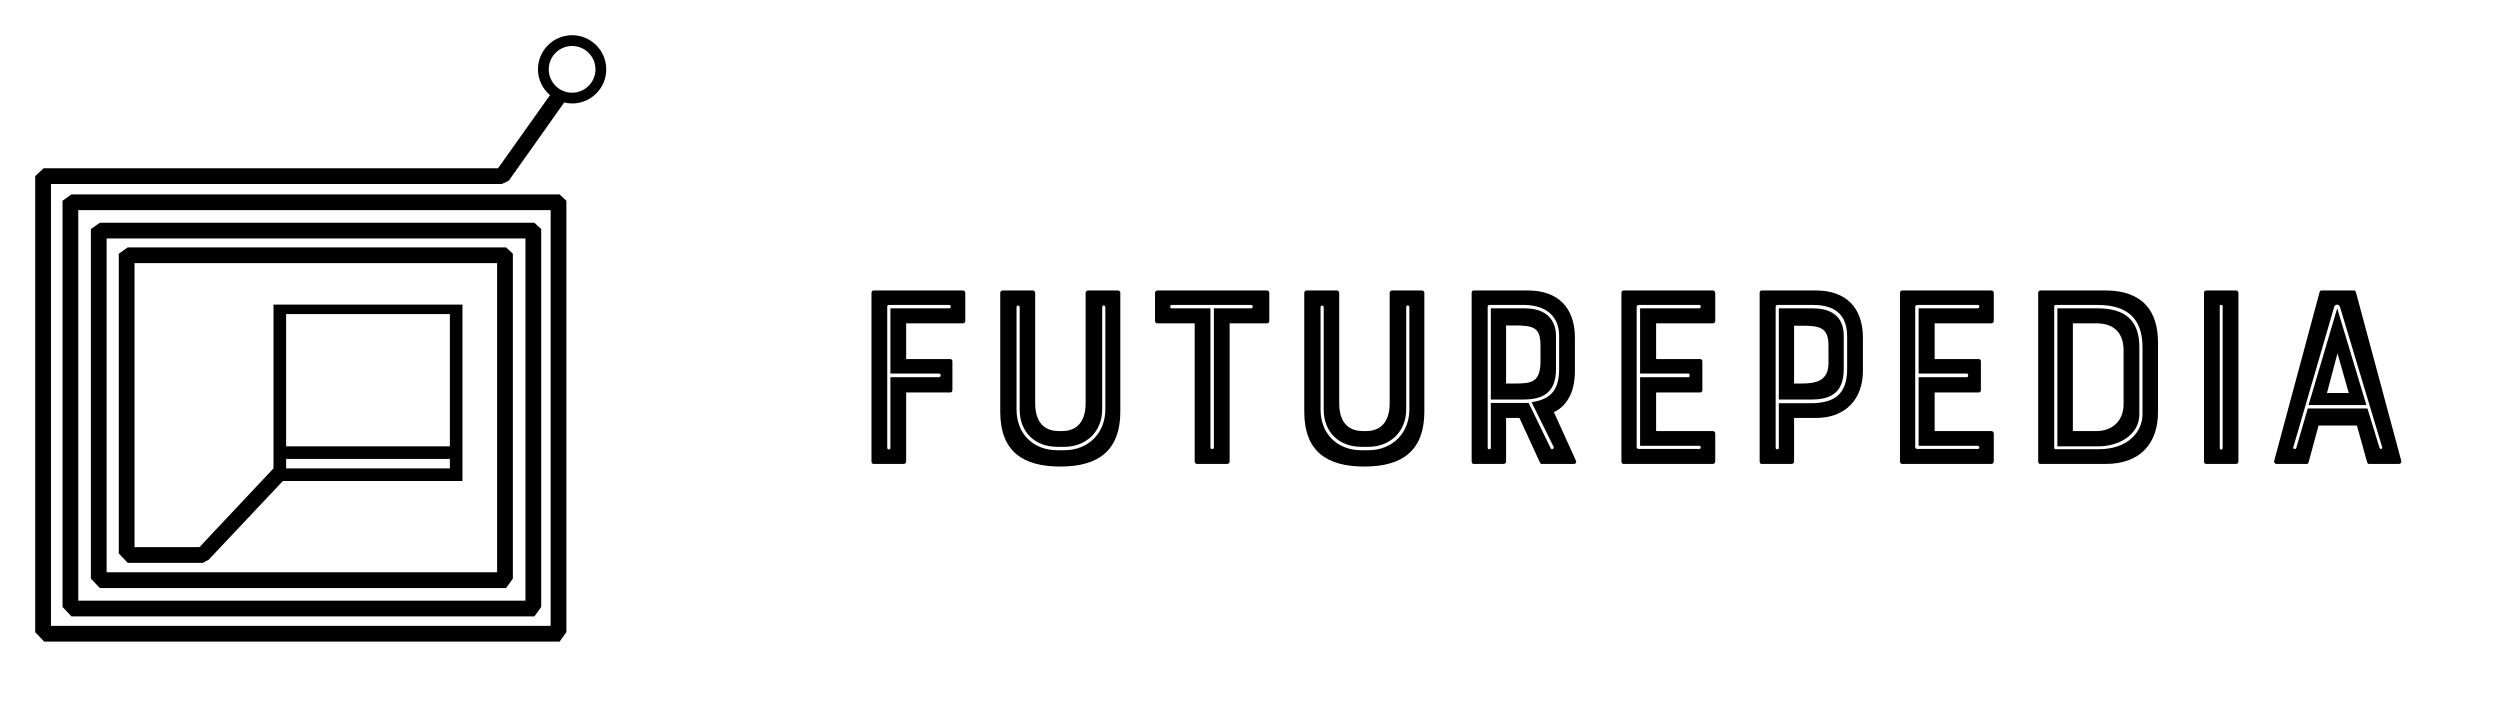 <svg width="284" height="81" viewBox="0 0 284 81" fill="none" xmlns="http://www.w3.org/2000/svg">
<path d="M64.991 4C62.852 4 61.113 5.74 61.113 7.878C61.113 9.054 61.65 10.096 62.48 10.808L56.578 19.113L4.956 19.115L4 20.009V71.814L5.018 72.884H63.571L64.341 71.814V22.803L63.571 22.085H8.12L7.103 22.803V68.952L8.12 70.022H60.709L61.48 68.952V26.023L60.709 25.305H11.34L10.323 26.023V65.731L11.34 66.802H57.49L58.261 65.731V28.823L57.49 28.105H14.51L13.493 28.823V62.87L14.51 63.94H23.045L23.695 63.595L32.137 54.639H32.568H51.329H52.538V53.037V52.133V50.626V35.643V35.557V34.606H51.329H32.567H31.071V35.557V35.643V50.627V52.134V53.038V53.206L22.661 62.151H15.281V29.893H56.472V65.013H12.112V27.092H59.692V68.233H8.892V23.873H62.554V71.095H5.79V20.903L57.01 20.902L57.799 20.525L64.092 11.64C64.382 11.709 64.68 11.756 64.992 11.756C67.131 11.756 68.871 10.016 68.871 7.878C68.871 5.74 67.13 4 64.991 4ZM32.503 35.679H51.106V50.704H32.503V35.679ZM32.567 52.134H51.106V53.208H32.503V52.134H32.567ZM64.991 10.531C63.526 10.531 62.338 9.344 62.338 7.878C62.338 6.413 63.526 5.224 64.991 5.224C66.458 5.224 67.645 6.413 67.645 7.878C67.645 9.343 66.458 10.531 64.991 10.531Z" fill="black"/>
<path d="M100.791 34.791V50.881C100.791 51.09 101.149 51.149 101.149 50.881V42.851H106.642C106.94 42.851 106.94 42.433 106.642 42.433H101.149V35.03H107.836C108.045 35.03 108.104 34.642 107.836 34.642H100.97C100.881 34.642 100.791 34.672 100.791 34.791ZM102.672 52.702H99.239C99.09 52.702 99 52.582 99 52.433V33.269C99 33.119 99.09 33 99.239 33H109.388C109.537 33 109.657 33.119 109.657 33.269V36.463C109.657 36.612 109.537 36.731 109.388 36.731H102.94V40.791H107.955C108.104 40.791 108.194 40.91 108.194 41.06V44.313C108.194 44.463 108.104 44.582 107.955 44.582H102.94V52.433C102.94 52.582 102.821 52.702 102.672 52.702ZM123.328 45.806V33.269C123.328 33.119 123.448 33 123.597 33H127C127.149 33 127.269 33.119 127.269 33.269V46.761C127.269 51.06 124.91 53 120.463 53C116.254 53 113.627 51.328 113.627 46.761V33.269C113.627 33.119 113.746 33 113.896 33H117.328C117.478 33 117.597 33.119 117.597 33.269V45.806C117.597 48.403 119.06 48.97 120.284 48.97H120.642C122.493 48.97 123.328 47.716 123.328 45.806ZM115.478 34.91V46.522C115.478 49.209 117.299 51.149 120.134 51.149H120.881C123.716 51.149 125.567 49.119 125.567 46.522V34.91C125.567 34.642 125.209 34.612 125.209 34.91V46.522C125.209 48.97 123.448 50.761 120.881 50.761H120.134C117.627 50.761 115.836 49.149 115.836 46.522V34.91C115.836 34.642 115.478 34.642 115.478 34.91ZM135.716 36.731H131.478C131.328 36.731 131.209 36.612 131.209 36.463V33.269C131.209 33.119 131.328 33 131.478 33H143.925C144.075 33 144.194 33.119 144.194 33.269V36.463C144.194 36.612 144.075 36.731 143.925 36.731H139.687V52.433C139.687 52.582 139.567 52.702 139.418 52.702H135.985C135.836 52.702 135.716 52.582 135.716 52.433V36.731ZM142.104 34.642H133.09C132.881 34.642 132.881 35.03 133.09 35.03H137.507V50.851C137.507 51.06 137.896 51.06 137.896 50.851V35.03H142.104C142.403 35.03 142.373 34.642 142.104 34.642ZM157.866 45.806V33.269C157.866 33.119 157.985 33 158.134 33H161.537C161.687 33 161.806 33.119 161.806 33.269V46.761C161.806 51.06 159.448 53 155 53C150.791 53 148.164 51.328 148.164 46.761V33.269C148.164 33.119 148.284 33 148.433 33H151.866C152.015 33 152.134 33.119 152.134 33.269V45.806C152.134 48.403 153.597 48.97 154.821 48.97H155.179C157.03 48.97 157.866 47.716 157.866 45.806ZM150.015 34.91V46.522C150.015 49.209 151.836 51.149 154.672 51.149H155.418C158.254 51.149 160.104 49.119 160.104 46.522V34.91C160.104 34.642 159.746 34.612 159.746 34.91V46.522C159.746 48.97 157.985 50.761 155.418 50.761H154.672C152.164 50.761 150.373 49.149 150.373 46.522V34.91C150.373 34.642 150.015 34.642 150.015 34.91ZM178.373 44.91C177.955 45.776 177.358 46.433 176.522 46.821L179.03 52.343C179.119 52.522 179 52.702 178.821 52.702H175.149C175.03 52.702 174.97 52.642 174.94 52.552L172.612 47.478H171.09V52.433C171.09 52.582 170.97 52.702 170.821 52.702H167.388C167.269 52.702 167.179 52.582 167.179 52.433V33.269C167.179 33.119 167.269 33 167.388 33H173.597C176.91 33 178.91 34.881 178.91 38.373V42.134C178.91 43.179 178.731 44.164 178.373 44.91ZM175 41.209V39.269C175 37.179 174.224 36.97 171.955 36.97H171.09V43.567H171.955C173.836 43.567 174.94 43.537 175 41.209ZM169.358 50.881V45.776H173.657L176.164 50.94C176.224 51.09 176.582 51.03 176.493 50.761L173.985 45.687C176.313 45.358 177.119 44.134 177.119 41.925V38.194C177.119 34.91 174.134 34.642 173.209 34.642H169.179C169.119 34.642 169 34.731 169 34.821V50.881C169 51.09 169.358 51.09 169.358 50.881ZM176.761 38.194V41.925C176.761 44.97 174.821 45.388 172.94 45.388H169.358V35.03H173.209C176.433 35.03 176.761 37.209 176.761 38.194ZM184.433 52.702C184.284 52.702 184.194 52.582 184.194 52.433V33.269C184.194 33.119 184.284 33 184.433 33H194.582C194.731 33 194.851 33.119 194.851 33.269V36.463C194.851 36.612 194.731 36.731 194.582 36.731H188.134V40.791H193.149C193.299 40.791 193.388 40.91 193.388 41.06V44.313C193.388 44.463 193.299 44.582 193.149 44.582H188.134V48.97H194.582C194.731 48.97 194.851 49.09 194.851 49.239V52.433C194.851 52.582 194.731 52.702 194.582 52.702H184.433ZM185.925 34.881V50.761C185.925 50.94 186.045 51 186.164 51H193.03C193.298 51 193.239 50.642 193.03 50.642H186.313V42.851H191.806C191.985 42.851 191.985 42.433 191.806 42.433H186.313V35.03H193.03C193.239 35.03 193.298 34.642 193.03 34.642H186.164C186.045 34.642 185.925 34.731 185.925 34.881ZM206.313 33C209.627 33 211.627 34.881 211.627 38.373V42.134C211.627 45.328 209.657 47.478 206.313 47.478H203.806V52.433C203.806 52.582 203.687 52.702 203.537 52.702H200.104C199.985 52.702 199.896 52.582 199.896 52.433V33.269C199.896 33.119 199.985 33 200.104 33H206.313ZM207.716 41.239V39.269C207.716 37.209 206.761 37 204.672 37H203.806V43.567H204.672C206.313 43.567 207.716 43.269 207.716 41.239ZM209.836 41.925V38.194C209.836 34.91 207.299 34.642 205.925 34.642H201.896C201.836 34.642 201.716 34.731 201.716 34.821V50.881C201.716 51.09 202.075 51.09 202.075 50.881V45.806H205.657C208.284 45.806 209.836 44.881 209.836 41.925ZM202.075 35.03H205.925C209.239 35.03 209.448 37.209 209.448 38.194V41.925C209.448 44.97 207.537 45.388 205.657 45.388H202.075V35.03ZM216.075 52.702C215.925 52.702 215.836 52.582 215.836 52.433V33.269C215.836 33.119 215.925 33 216.075 33H226.224C226.373 33 226.493 33.119 226.493 33.269V36.463C226.493 36.612 226.373 36.731 226.224 36.731H219.776V40.791H224.791C224.94 40.791 225.03 40.91 225.03 41.06V44.313C225.03 44.463 224.94 44.582 224.791 44.582H219.776V48.97H226.224C226.373 48.97 226.493 49.09 226.493 49.239V52.433C226.493 52.582 226.373 52.702 226.224 52.702H216.075ZM217.567 34.881V50.761C217.567 50.94 217.687 51 217.806 51H224.672C224.94 51 224.881 50.642 224.672 50.642H217.955V42.851H223.448C223.627 42.851 223.627 42.433 223.448 42.433H217.955V35.03H224.672C224.881 35.03 224.94 34.642 224.672 34.642H217.806C217.687 34.642 217.567 34.731 217.567 34.881ZM239.239 33C241.269 33 242.791 33.567 243.806 34.672C244.701 35.657 245.149 37.119 245.149 38.91V46.821C245.149 50.433 243.06 52.702 239.239 52.702H231.776C231.627 52.702 231.537 52.582 231.537 52.433V33.269C231.537 33.119 231.627 33 231.776 33H239.239ZM241.239 45.925V39.806C241.239 37.925 240.254 36.731 238.164 36.731H235.478V48.97H238.164C239.955 48.97 241.239 47.806 241.239 45.925ZM233.358 34.821V50.881C233.358 51 233.478 51.03 233.537 51.03H238.403C241.836 51.03 243.388 48.97 243.388 47.06V39.418C243.388 36.254 241.716 34.642 238.313 34.642H233.537C233.478 34.642 233.358 34.672 233.358 34.821ZM243.03 39.418V47.06C243.03 49.448 240.642 50.702 238.403 50.702H233.716V35.03H238.313C241.448 35.03 243.03 36.433 243.03 39.418ZM250.612 52.702C250.463 52.702 250.373 52.582 250.373 52.433V33.269C250.373 33.119 250.463 33 250.612 33H254.015C254.164 33 254.284 33.119 254.284 33.269V52.433C254.284 52.582 254.164 52.702 254.015 52.702H250.612ZM252.164 34.791V50.881C252.164 51.149 252.493 51.149 252.493 50.881V34.791C252.493 34.582 252.164 34.582 252.164 34.791ZM263.507 33.179C263.537 33.09 263.597 33 263.716 33H267.418C267.537 33 267.597 33.09 267.627 33.179L272.791 52.373C272.821 52.552 272.701 52.702 272.522 52.702H269.119C269.03 52.702 268.94 52.642 268.91 52.522L267.746 48.343H263.388L262.254 52.522C262.224 52.642 262.164 52.702 262.045 52.702H258.612C258.433 52.702 258.313 52.552 258.343 52.373L263.507 33.179ZM264.343 44.642H266.821L265.537 40.134L264.343 44.642ZM268.94 46.403L270.313 50.881C270.373 51.06 270.701 51.03 270.612 50.791L265.836 34.91C265.746 34.522 265.239 34.492 265.149 34.91L260.522 50.791C260.433 51 260.761 51.09 260.851 50.91L262.164 46.403H268.94ZM262.254 46.015L265.507 35.03L268.821 46.015H262.254Z" fill="black"/>
</svg>
